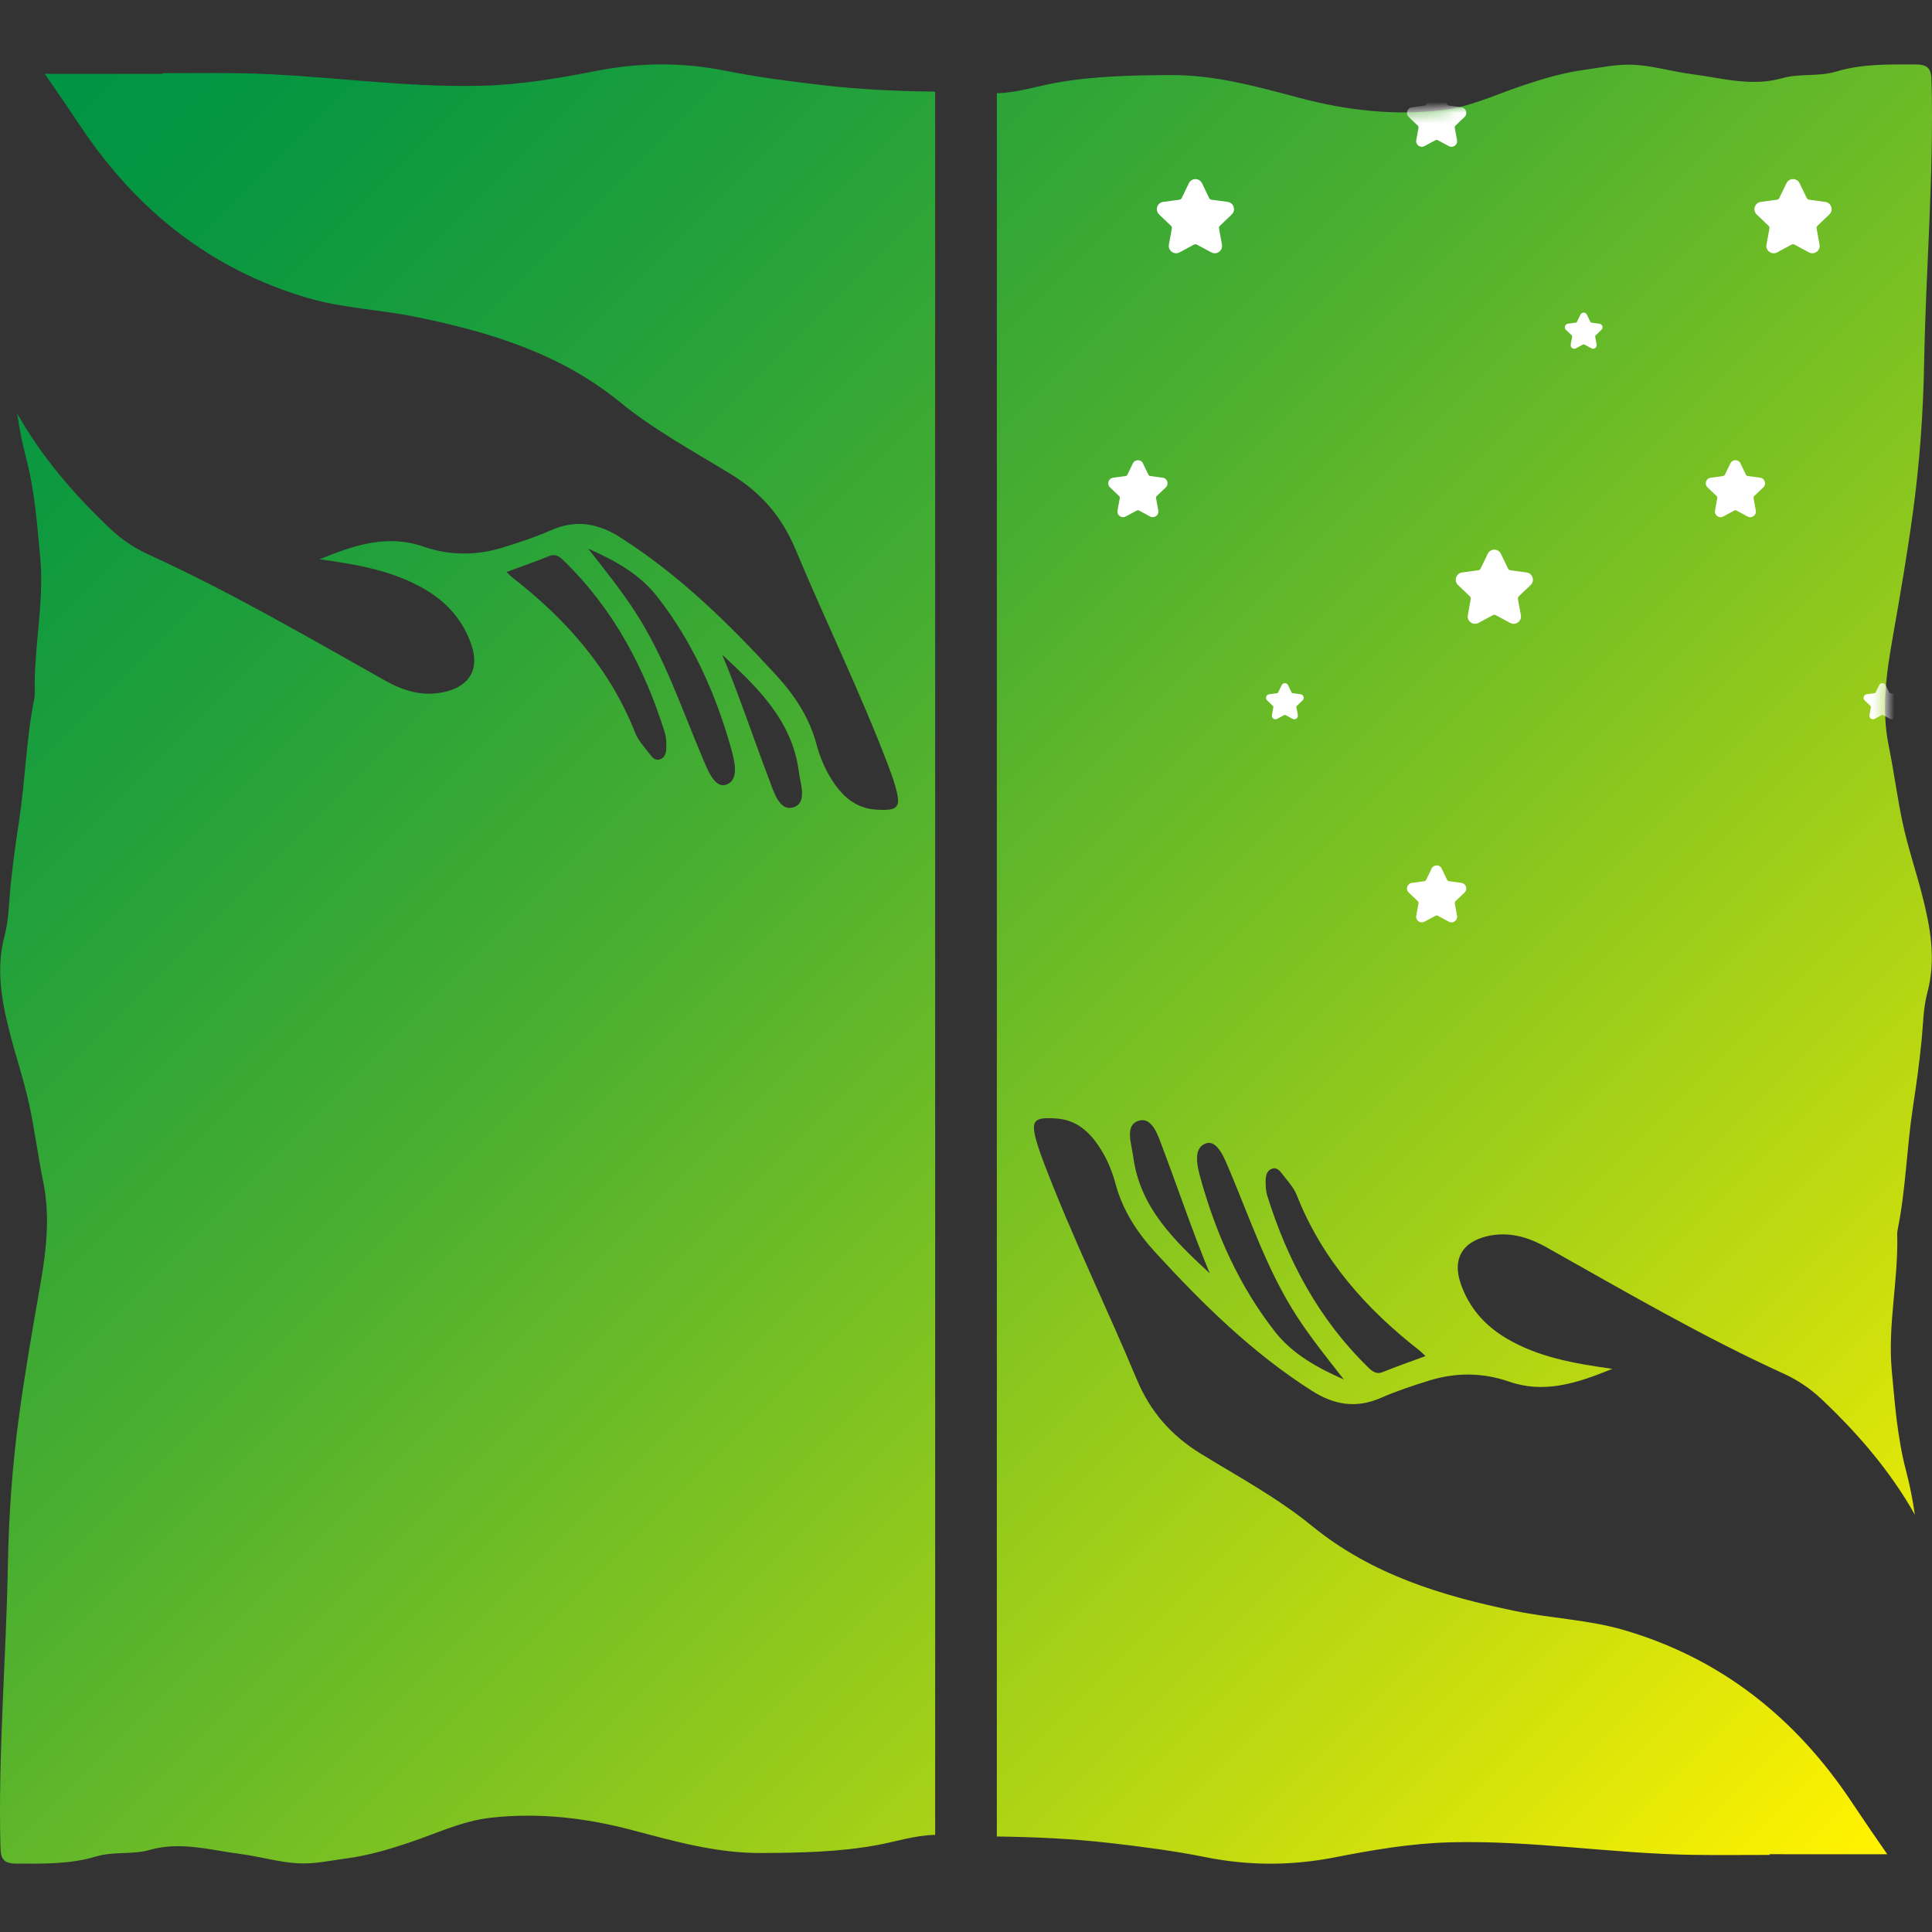 <svg width="180" height="180" viewBox="0 0 180 180" fill="none" xmlns="http://www.w3.org/2000/svg">
<rect x="0" y="0" width="180" height="180" fill="#333333" stroke="none"/>
<g clip-path="url(#clip0_2440_58)">
<path d="M76.644 7.934C73.647 7.586 70.642 7.204 67.687 6.609C63.641 5.795 59.644 5.804 55.608 6.596C52.07 7.291 48.521 7.894 44.892 7.99C37.285 8.192 29.761 6.924 22.175 6.821C19.827 6.789 17.478 6.816 15.13 6.816C15.13 6.837 15.13 6.86 15.13 6.881C11.475 6.881 7.821 6.884 4.166 6.878C5.292 8.499 6.407 10.126 7.501 11.769C12.676 19.54 19.622 25.117 28.709 27.77C31.999 28.729 35.442 28.847 38.784 29.532C45.634 30.936 52.199 32.923 57.769 37.47C60.956 40.071 64.606 42.038 68.11 44.188C70.879 45.886 72.826 48.095 74.109 51.167C76.906 57.867 80.11 64.396 82.701 71.187C82.953 71.845 83.199 72.507 83.395 73.181C83.997 75.248 83.715 75.572 81.584 75.427C79.928 75.315 78.763 74.425 77.835 73.148C76.996 71.994 76.431 70.691 76.065 69.329C75.397 66.85 74.05 64.798 72.342 62.936C67.941 58.137 63.326 53.59 57.79 50.067C55.711 48.744 53.646 48.383 51.333 49.404C49.9 50.037 48.397 50.526 46.899 50.995C44.4 51.778 41.898 51.776 39.4 50.912C36.157 49.79 33.159 50.721 29.775 52.105C33.49 52.615 36.73 53.22 39.635 54.934C41.669 56.135 43.143 57.811 43.914 60.059C44.684 62.303 43.795 63.899 41.473 64.453C39.456 64.934 37.631 64.391 35.872 63.403C28.606 59.32 21.404 55.115 13.807 51.65C12.525 51.065 11.344 50.272 10.315 49.301C6.878 46.06 3.864 42.542 1.597 38.516C1.798 39.872 2.049 41.214 2.396 42.522C3.223 45.638 3.456 48.793 3.748 51.944C4.14 56.178 3.122 60.39 3.241 64.635C3.246 64.814 3.214 64.997 3.18 65.173C2.433 68.913 2.354 72.736 1.774 76.503C1.464 78.522 1.183 80.585 0.975 82.637C0.824 84.134 0.823 85.698 0.431 87.164C-0.403 90.285 0.159 93.301 0.935 96.311C1.502 98.508 2.236 100.667 2.715 102.881C3.234 105.274 3.54 107.735 4.027 110.113C4.744 113.614 4.234 116.998 3.651 120.297C2.969 124.166 2.302 128.047 1.773 131.931C1.149 136.514 0.816 141.173 0.734 145.78C0.578 154.54 -0.184 163.284 0.041 172.055C0.071 173.2 0.314 173.625 1.548 173.63C4.026 173.64 6.531 173.689 8.893 172.978C10.592 172.466 12.33 172.816 13.96 172.351C16.832 171.533 19.603 172.375 22.385 172.728C24.145 172.953 25.873 173.478 27.664 173.595C29.255 173.698 30.784 173.344 32.343 173.135C34.35 172.865 36.253 172.299 38.151 171.661C40.636 170.826 43.053 169.663 45.663 169.362C50.125 168.849 54.571 169.359 58.887 170.504C62.871 171.56 66.8 172.67 70.984 172.642C74.592 172.618 78.197 172.554 81.741 171.898C83.494 171.572 85.24 171.003 87.008 170.955C87.047 170.955 87.088 170.953 87.127 170.952V8.537C83.626 8.49 80.13 8.34 76.644 7.935V7.934ZM61.5 70.742C60.991 70.933 60.702 70.466 60.451 70.147C59.983 69.556 59.451 68.962 59.18 68.276C56.819 62.289 52.729 57.686 47.728 53.796C47.604 53.699 47.496 53.581 47.188 53.294C48.637 52.758 49.906 52.319 51.148 51.813C51.796 51.551 52.162 51.882 52.562 52.273C57.141 56.735 60.034 62.188 61.931 68.222C62.059 68.628 62.079 69.078 62.084 69.508C62.088 69.998 62.039 70.543 61.501 70.743L61.5 70.742ZM67.63 73.114C66.574 73.453 65.917 71.705 65.467 70.645C63.503 66.013 61.92 61.213 59.144 56.951C57.821 54.919 56.305 53.043 54.8 51.115C57.228 52.188 59.555 53.452 61.195 55.541C64.515 59.77 66.677 64.611 68.125 69.766C68.458 70.952 68.89 72.709 67.631 73.114H67.63ZM73.892 75.223C72.62 75.595 72.094 73.781 71.684 72.701C70.205 68.807 68.892 64.851 67.29 61.001C70.585 64.055 73.805 67.13 74.424 71.888C74.58 73.089 75.245 74.828 73.892 75.223ZM103.356 171.701C106.353 172.049 109.358 172.431 112.313 173.026C116.359 173.841 120.356 173.832 124.392 173.039C127.93 172.345 131.479 171.742 135.108 171.645C142.715 171.443 150.239 172.712 157.825 172.815C160.173 172.846 162.522 172.819 164.87 172.819C164.87 172.798 164.87 172.776 164.87 172.754C168.525 172.754 172.179 172.751 175.834 172.758C174.708 171.137 173.593 169.509 172.499 167.866C167.324 160.095 160.378 154.518 151.291 151.866C148.001 150.906 144.558 150.788 141.216 150.103C134.366 148.699 127.801 146.713 122.231 142.166C119.044 139.565 115.394 137.597 111.89 135.448C109.121 133.749 107.173 131.54 105.891 128.468C103.094 121.769 99.89 115.239 97.299 108.449C97.047 107.791 96.801 107.129 96.605 106.454C96.003 104.388 96.285 104.063 98.416 104.208C100.072 104.32 101.237 105.21 102.165 106.488C103.004 107.641 103.569 108.945 103.935 110.306C104.603 112.786 105.95 114.837 107.658 116.7C112.059 121.498 116.674 126.045 122.21 129.568C124.289 130.892 126.354 131.252 128.667 130.232C130.1 129.599 131.603 129.109 133.101 128.64C135.6 127.858 138.102 127.859 140.6 128.723C143.843 129.846 146.841 128.914 150.225 127.53C146.51 127.02 143.27 126.415 140.365 124.701C138.331 123.5 136.857 121.825 136.086 119.576C135.316 117.333 136.205 115.737 138.527 115.182C140.544 114.702 142.369 115.245 144.128 116.233C151.394 120.315 158.596 124.521 166.193 127.986C167.475 128.571 168.656 129.363 169.685 130.334C173.122 133.575 176.136 137.093 178.403 141.119C178.202 139.764 177.951 138.421 177.604 137.113C176.777 133.998 176.544 130.842 176.252 127.692C175.86 123.458 176.878 119.245 176.759 115C176.754 114.822 176.786 114.639 176.82 114.463C177.567 110.723 177.646 106.9 178.226 103.133C178.536 101.113 178.817 99.05 179.025 96.999C179.176 95.501 179.177 93.938 179.569 92.472C180.403 89.35 179.841 86.334 179.065 83.325C178.498 81.127 177.764 78.969 177.285 76.754C176.766 74.361 176.46 71.901 175.973 69.522C175.256 66.021 175.766 62.637 176.349 59.338C177.031 55.469 177.698 51.588 178.227 47.704C178.851 43.121 179.184 38.462 179.266 33.856C179.422 25.095 180.184 16.351 179.959 7.58C179.929 6.436 179.686 6.01 178.452 6.006C175.974 5.996 173.469 5.946 171.107 6.658C169.408 7.17 167.67 6.819 166.04 7.284C163.168 8.102 160.397 7.261 157.615 6.907C155.855 6.682 154.127 6.157 152.336 6.04C150.746 5.937 149.216 6.292 147.657 6.501C145.65 6.77 143.747 7.337 141.849 7.974C139.364 8.809 136.947 9.972 134.337 10.273C129.875 10.786 125.43 10.277 121.113 9.132C117.129 8.075 113.2 6.965 109.016 6.993C105.408 7.017 101.803 7.081 98.259 7.738C96.506 8.063 94.76 8.632 92.992 8.68C92.953 8.68 92.912 8.683 92.873 8.684V171.103C96.374 171.15 99.87 171.3 103.356 171.705V171.701ZM118.501 108.894C119.01 108.703 119.299 109.17 119.55 109.489C120.018 110.081 120.55 110.674 120.821 111.36C123.182 117.347 127.273 121.95 132.273 125.841C132.397 125.937 132.505 126.055 132.813 126.342C131.364 126.879 130.095 127.318 128.853 127.823C128.205 128.086 127.839 127.755 127.439 127.364C122.86 122.901 119.967 117.448 118.07 111.414C117.942 111.009 117.922 110.559 117.917 110.129C117.913 109.638 117.962 109.094 118.5 108.893L118.501 108.894ZM112.371 106.522C113.428 106.183 114.084 107.931 114.534 108.992C116.498 113.623 118.081 118.424 120.857 122.686C122.18 124.717 123.697 126.594 125.202 128.521C122.773 127.448 120.446 126.184 118.806 124.095C115.486 119.866 113.324 115.026 111.876 109.871C111.543 108.684 111.111 106.928 112.37 106.522H112.371ZM106.109 104.412C107.381 104.041 107.908 105.855 108.317 106.934C109.797 110.828 111.109 114.785 112.711 118.635C109.416 115.581 106.196 112.505 105.577 107.747C105.421 106.546 104.756 104.807 106.109 104.412Z" fill="url(#paint0_linear_2440_58)"/>
<mask id="mask0_2440_58" style="mask-type:luminance" maskUnits="userSpaceOnUse" x="92" y="6" width="89" height="168">
<path d="M103.358 171.7C106.355 172.048 109.36 172.43 112.315 173.025C116.361 173.84 120.358 173.831 124.395 173.038C127.932 172.344 131.482 171.741 135.11 171.644C142.717 171.442 150.242 172.711 157.827 172.814C160.175 172.845 162.524 172.818 164.872 172.818C164.872 172.797 164.872 172.775 164.872 172.753C168.527 172.753 172.181 172.75 175.836 172.757C174.71 171.136 173.596 169.508 172.501 167.865C167.326 160.094 160.38 154.517 151.293 151.865C148.003 150.905 144.56 150.787 141.218 150.102C134.368 148.698 127.803 146.712 122.233 142.165C119.046 139.564 115.396 137.596 111.892 135.447C109.123 133.748 107.176 131.54 105.893 128.467C103.096 121.768 99.892 115.238 97.301 108.448C97.049 107.79 96.803 107.128 96.607 106.453C96.005 104.387 96.287 104.062 98.419 104.207C100.074 104.319 101.239 105.209 102.167 106.487C103.006 107.641 103.572 108.944 103.938 110.305C104.605 112.785 105.952 114.836 107.661 116.699C112.062 121.497 116.676 126.044 122.213 129.567C124.291 130.891 126.357 131.251 128.669 130.231C130.102 129.598 131.605 129.108 133.103 128.639C135.602 127.857 138.104 127.858 140.602 128.722C143.845 129.845 146.843 128.913 150.227 127.529C146.512 127.019 143.272 126.414 140.368 124.7C138.333 123.499 136.859 121.824 136.088 119.575C135.318 117.332 136.207 115.736 138.529 115.181C140.546 114.701 142.371 115.244 144.13 116.232C151.396 120.314 158.598 124.52 166.195 127.985C167.477 128.57 168.658 129.362 169.687 130.333C173.124 133.574 176.138 137.092 178.405 141.118C178.204 139.762 177.953 138.42 177.606 137.112C176.779 133.997 176.546 130.841 176.255 127.691C175.862 123.457 176.88 119.244 176.761 114.999C176.756 114.821 176.788 114.638 176.822 114.462C177.569 110.722 177.649 106.899 178.228 103.132C178.539 101.112 178.819 99.049 179.027 96.998C179.178 95.5 179.18 93.937 179.571 92.471C180.405 89.349 179.843 86.333 179.067 83.324C178.501 81.126 177.766 78.968 177.287 76.753C176.769 74.36 176.462 71.9 175.975 69.521C175.258 66.02 175.769 62.636 176.351 59.337C177.034 55.468 177.7 51.587 178.229 47.703C178.853 43.12 179.186 38.461 179.268 33.855C179.424 25.094 180.186 16.35 179.961 7.579C179.932 6.435 179.688 6.009 178.454 6.005C175.976 5.995 173.471 5.945 171.109 6.657C169.41 7.169 167.673 6.818 166.042 7.283C163.171 8.101 160.399 7.26 157.617 6.906C155.857 6.681 154.13 6.156 152.338 6.039C150.748 5.936 149.218 6.291 147.659 6.5C145.652 6.769 143.749 7.336 141.851 7.973C139.366 8.808 136.949 9.971 134.339 10.272C129.878 10.785 125.432 10.275 121.115 9.131C117.131 8.074 113.202 6.964 109.019 6.992C105.41 7.016 101.805 7.08 98.261 7.737C96.508 8.062 94.762 8.631 92.994 8.679C92.955 8.679 92.914 8.682 92.875 8.683V171.102C96.376 171.149 99.872 171.299 103.358 171.704V171.7ZM118.503 108.893C119.013 108.702 119.301 109.169 119.553 109.488C120.021 110.08 120.553 110.673 120.823 111.359C123.185 117.346 127.275 121.949 132.275 125.84C132.4 125.936 132.507 126.054 132.815 126.341C131.366 126.878 130.098 127.317 128.855 127.822C128.207 128.085 127.842 127.754 127.441 127.363C122.863 122.9 119.969 117.447 118.072 111.413C117.944 111.008 117.924 110.558 117.919 110.128C117.915 109.637 117.964 109.093 118.502 108.892L118.503 108.893ZM112.374 106.52C113.43 106.181 114.086 107.929 114.536 108.99C116.501 113.621 118.083 118.422 120.859 122.683C122.182 124.715 123.699 126.592 125.204 128.519C122.775 127.446 120.448 126.182 118.808 124.093C115.488 119.864 113.326 115.024 111.879 109.869C111.545 108.682 111.113 106.926 112.372 106.52H112.374ZM106.112 104.411C107.383 104.04 107.91 105.854 108.319 106.933C109.799 110.827 111.111 114.784 112.714 118.634C109.418 115.58 106.198 112.504 105.58 107.746C105.424 106.545 104.758 104.806 106.112 104.411Z" fill="white"/>
</mask>
<g mask="url(#mask0_2440_58)">
<path d="M111.99 17.074L112.652 18.449C112.693 18.534 112.774 18.593 112.867 18.606L114.379 18.811C114.946 18.888 115.173 19.586 114.759 19.981L113.656 21.035C113.588 21.1 113.558 21.195 113.574 21.289L113.847 22.789C113.949 23.352 113.356 23.783 112.853 23.512L111.509 22.789C111.426 22.744 111.326 22.744 111.242 22.789L109.899 23.512C109.396 23.783 108.802 23.352 108.904 22.789L109.177 21.289C109.194 21.195 109.162 21.1 109.095 21.035L107.993 19.981C107.58 19.586 107.806 18.889 108.372 18.811L109.884 18.606C109.977 18.594 110.059 18.534 110.1 18.449L110.762 17.074C111.01 16.559 111.743 16.559 111.991 17.074H111.99Z" fill="white"/>
<path d="M134.318 8.664L134.828 9.722C134.859 9.787 134.922 9.833 134.994 9.842L136.157 9.999C136.592 10.058 136.766 10.594 136.449 10.898L135.601 11.708C135.549 11.759 135.525 11.832 135.539 11.904L135.748 13.058C135.827 13.49 135.37 13.822 134.984 13.613L133.951 13.058C133.887 13.023 133.81 13.023 133.746 13.058L132.713 13.613C132.326 13.822 131.87 13.49 131.949 13.058L132.159 11.904C132.172 11.832 132.148 11.759 132.096 11.708L131.249 10.898C130.931 10.594 131.105 10.058 131.54 9.999L132.703 9.842C132.775 9.832 132.838 9.787 132.869 9.722L133.379 8.664C133.57 8.268 134.133 8.268 134.324 8.664H134.318Z" fill="white"/>
<path d="M147.847 29.314L148.17 29.984C148.191 30.025 148.23 30.054 148.276 30.06L149.013 30.16C149.289 30.197 149.401 30.537 149.199 30.73L148.661 31.244C148.627 31.276 148.613 31.323 148.62 31.368L148.753 32.099C148.802 32.373 148.514 32.584 148.268 32.452L147.613 32.099C147.572 32.078 147.523 32.078 147.482 32.099L146.827 32.452C146.581 32.584 146.291 32.373 146.342 32.099L146.474 31.368C146.482 31.323 146.468 31.276 146.434 31.244L145.896 30.73C145.694 30.537 145.805 30.197 146.082 30.16L146.819 30.06C146.865 30.053 146.904 30.025 146.924 29.984L147.248 29.314C147.369 29.062 147.726 29.062 147.847 29.314Z" fill="white"/>
<path d="M167.665 17.074L168.328 18.449C168.369 18.534 168.45 18.593 168.543 18.606L170.055 18.811C170.622 18.888 170.849 19.586 170.434 19.981L169.332 21.035C169.264 21.1 169.233 21.195 169.25 21.289L169.523 22.789C169.625 23.352 169.031 23.783 168.529 23.512L167.185 22.789C167.102 22.744 167.002 22.744 166.918 22.789L165.574 23.512C165.072 23.783 164.478 23.352 164.58 22.789L164.853 21.289C164.869 21.195 164.838 21.1 164.771 21.035L163.669 19.981C163.255 19.586 163.482 18.889 164.048 18.811L165.56 18.606C165.653 18.594 165.735 18.534 165.775 18.449L166.438 17.074C166.686 16.559 167.418 16.559 167.667 17.074H167.665Z" fill="white"/>
<path d="M106.486 43.172L106.996 44.23C107.027 44.295 107.09 44.341 107.162 44.35L108.325 44.507C108.76 44.566 108.934 45.102 108.617 45.406L107.769 46.216C107.717 46.267 107.693 46.34 107.706 46.411L107.916 47.565C107.995 47.998 107.538 48.33 107.152 48.121L106.119 47.565C106.055 47.531 105.978 47.531 105.914 47.565L104.881 48.121C104.494 48.33 104.038 47.998 104.117 47.565L104.327 46.411C104.34 46.34 104.316 46.267 104.264 46.216L103.417 45.406C103.099 45.102 103.273 44.566 103.708 44.507L104.871 44.35C104.943 44.34 105.006 44.295 105.037 44.23L105.547 43.172C105.738 42.776 106.301 42.776 106.492 43.172H106.486Z" fill="white"/>
<path d="M120.007 63.837L120.331 64.507C120.351 64.549 120.39 64.578 120.436 64.583L121.173 64.683C121.45 64.72 121.561 65.061 121.359 65.254L120.821 65.768C120.787 65.799 120.773 65.846 120.781 65.891L120.913 66.623C120.962 66.897 120.674 67.108 120.428 66.975L119.773 66.623C119.732 66.602 119.683 66.602 119.643 66.623L118.987 66.975C118.741 67.108 118.452 66.897 118.502 66.623L118.635 65.891C118.642 65.846 118.628 65.799 118.594 65.768L118.057 65.254C117.854 65.061 117.966 64.72 118.242 64.683L118.979 64.583C119.025 64.577 119.064 64.549 119.085 64.507L119.408 63.837C119.529 63.586 119.886 63.586 120.007 63.837Z" fill="white"/>
<path d="M139.837 51.597L140.5 52.972C140.541 53.058 140.622 53.116 140.715 53.13L142.227 53.335C142.794 53.411 143.02 54.109 142.606 54.505L141.504 55.558C141.436 55.623 141.405 55.719 141.422 55.812L141.695 57.313C141.797 57.875 141.203 58.306 140.7 58.036L139.357 57.313C139.274 57.268 139.174 57.268 139.09 57.313L137.746 58.036C137.243 58.306 136.65 57.875 136.752 57.313L137.025 55.812C137.041 55.719 137.01 55.623 136.943 55.558L135.84 54.505C135.427 54.109 135.654 53.412 136.22 53.335L137.732 53.13C137.825 53.117 137.907 53.058 137.947 52.972L138.609 51.597C138.857 51.082 139.59 51.082 139.838 51.597H139.837Z" fill="white"/>
<path d="M162.154 43.172L162.664 44.23C162.695 44.295 162.758 44.341 162.83 44.35L163.993 44.507C164.428 44.566 164.602 45.102 164.285 45.406L163.437 46.216C163.385 46.267 163.361 46.34 163.374 46.411L163.584 47.565C163.663 47.998 163.206 48.33 162.82 48.121L161.787 47.565C161.723 47.531 161.646 47.531 161.582 47.565L160.549 48.121C160.162 48.33 159.706 47.998 159.785 47.565L159.995 46.411C160.008 46.34 159.984 46.267 159.932 46.216L159.085 45.406C158.767 45.102 158.941 44.566 159.376 44.507L160.539 44.35C160.611 44.34 160.674 44.295 160.705 44.23L161.215 43.172C161.406 42.776 161.969 42.776 162.16 43.172H162.154Z" fill="white"/>
<path d="M175.679 63.837L176.002 64.507C176.023 64.549 176.062 64.578 176.108 64.583L176.845 64.683C177.121 64.72 177.233 65.061 177.031 65.254L176.493 65.768C176.459 65.799 176.445 65.846 176.452 65.891L176.585 66.623C176.634 66.897 176.346 67.108 176.1 66.975L175.445 66.623C175.404 66.602 175.355 66.602 175.314 66.623L174.659 66.975C174.413 67.108 174.123 66.897 174.174 66.623L174.306 65.891C174.314 65.846 174.3 65.799 174.266 65.768L173.728 65.254C173.526 65.061 173.637 64.72 173.914 64.683L174.651 64.583C174.697 64.577 174.736 64.549 174.757 64.507L175.08 63.837C175.201 63.586 175.558 63.586 175.679 63.837Z" fill="white"/>
<path d="M134.318 80.922L134.828 81.98C134.859 82.045 134.922 82.091 134.994 82.1L136.157 82.257C136.592 82.316 136.766 82.852 136.449 83.156L135.601 83.966C135.549 84.017 135.525 84.09 135.539 84.162L135.748 85.315C135.827 85.748 135.37 86.08 134.984 85.871L133.951 85.315C133.887 85.281 133.81 85.281 133.746 85.315L132.713 85.871C132.326 86.08 131.87 85.748 131.949 85.315L132.159 84.162C132.172 84.09 132.148 84.017 132.096 83.966L131.249 83.156C130.931 82.852 131.105 82.316 131.54 82.257L132.703 82.1C132.775 82.09 132.838 82.045 132.869 81.98L133.379 80.922C133.57 80.526 134.133 80.526 134.324 80.922H134.318Z" fill="white"/>
</g>
</g>
<defs>
<linearGradient id="paint0_linear_2440_58" x1="6.665" y1="6.48" x2="172.862" y2="172.674" gradientUnits="userSpaceOnUse">
<stop stop-color="#009444"/>
<stop offset="0.08" stop-color="#089741"/>
<stop offset="0.22" stop-color="#21A03B"/>
<stop offset="0.4" stop-color="#49AE30"/>
<stop offset="0.6" stop-color="#80C321"/>
<stop offset="0.83" stop-color="#C5DC0F"/>
<stop offset="1" stop-color="#FFF200"/>
</linearGradient>
<clipPath id="clip0_2440_58">
<rect width="180" height="180" fill="white"/>
</clipPath>
</defs>
</svg>
